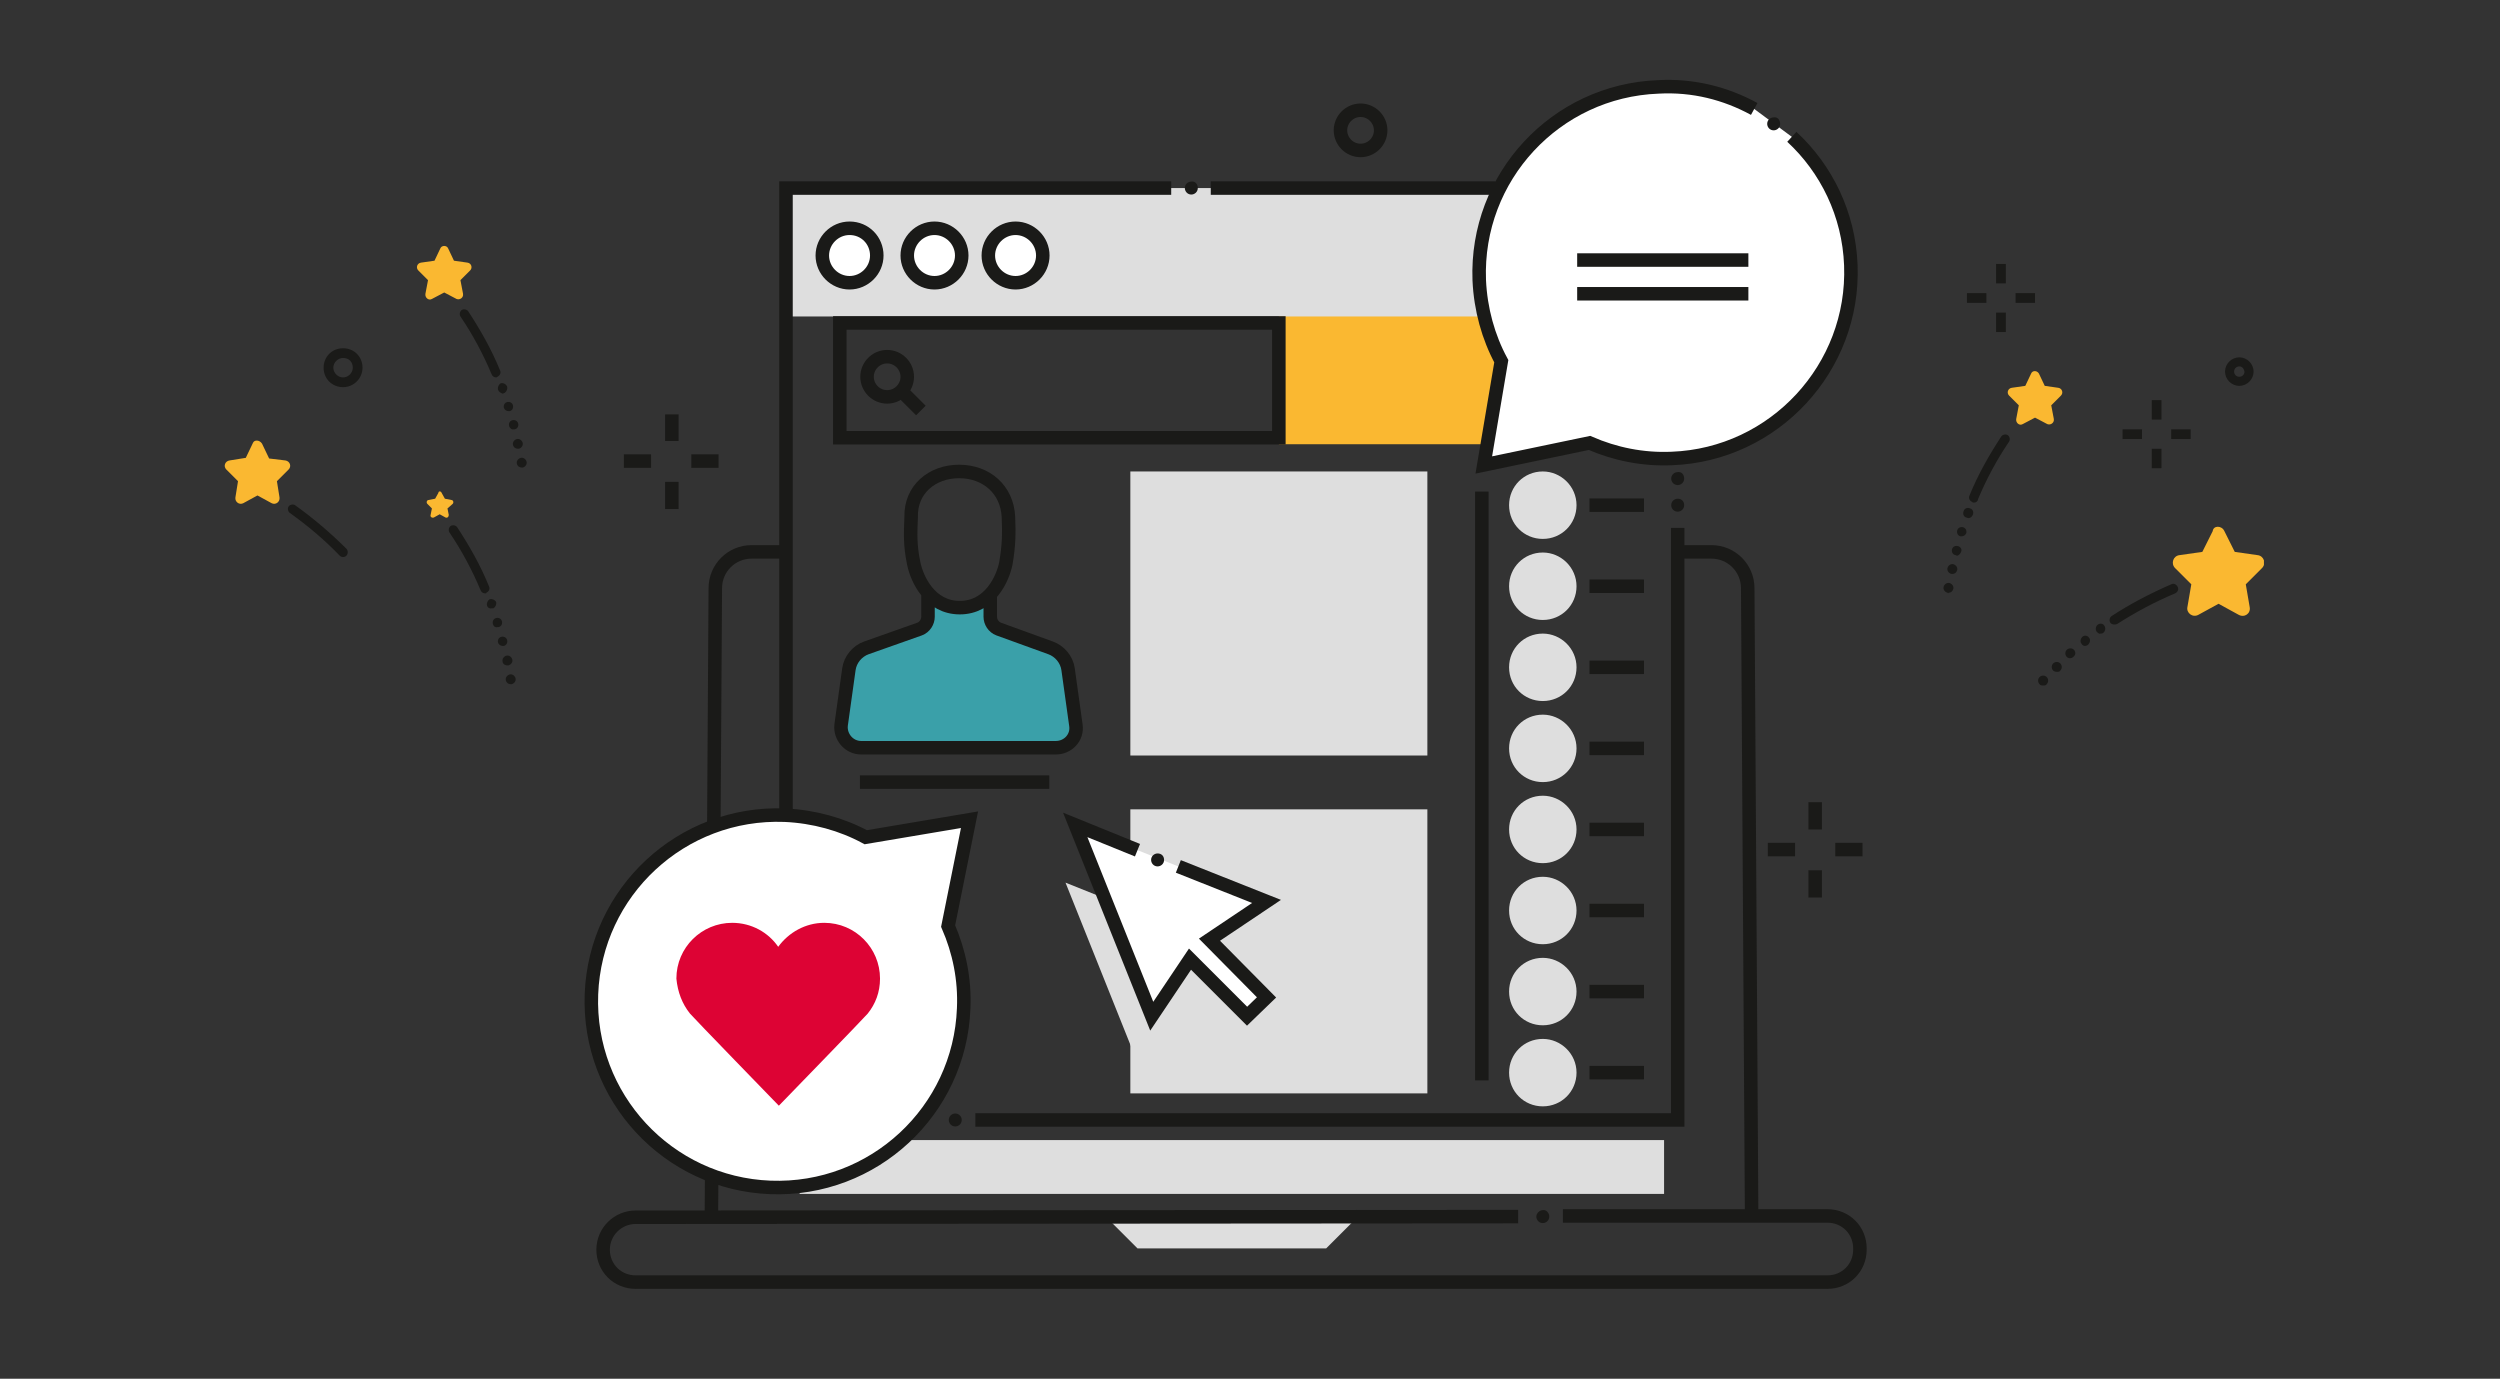 <?xml version="1.0" encoding="UTF-8"?>
<svg xmlns="http://www.w3.org/2000/svg" xmlns:xlink="http://www.w3.org/1999/xlink" version="1.1" id="Ebene_1" x="0px" y="0px" viewBox="0 0 385.5 212.6" style="enable-background:new 0 0 385.5 212.6;" xml:space="preserve">
<rect x="0" y="0" width="385.5" height="212.6" fill="#333333" stroke="none"/>
<style type="text/css">
	.st0{fill:#DEDEDE;}
	.st1{clip-path:url(#SVGID_2_);fill:none;stroke:#1A1A18;stroke-width:2.083;stroke-miterlimit:10;}
	.st2{fill:#FAB831;}
	.st3{fill:none;stroke:#1A1A18;stroke-width:2.083;stroke-miterlimit:10;}
	.st4{clip-path:url(#SVGID_4_);fill:#FFFFFF;}
	.st5{clip-path:url(#SVGID_4_);fill:none;stroke:#1A1A18;stroke-width:2.083;stroke-miterlimit:10;}
	.st6{clip-path:url(#SVGID_4_);fill:#1A1A18;}
	.st7{clip-path:url(#SVGID_4_);fill:#3AA0A9;}
	.st8{clip-path:url(#SVGID_6_);fill:#DEDEDE;}
	.st9{clip-path:url(#SVGID_8_);fill:#DEDEDE;}
	.st10{clip-path:url(#SVGID_10_);fill:#DEDEDE;}
	.st11{clip-path:url(#SVGID_12_);fill:#DEDEDE;}
	.st12{clip-path:url(#SVGID_14_);fill:#DEDEDE;}
	.st13{clip-path:url(#SVGID_16_);fill:#DEDEDE;}
	.st14{clip-path:url(#SVGID_18_);fill:#DEDEDE;}
	.st15{clip-path:url(#SVGID_20_);fill:#DEDEDE;}
	.st16{clip-path:url(#SVGID_22_);fill:#FFFFFF;}
	.st17{clip-path:url(#SVGID_22_);fill:none;stroke:#1A1A18;stroke-width:2.083;stroke-miterlimit:10;}
	.st18{clip-path:url(#SVGID_24_);fill:#FFFFFF;}
	.st19{clip-path:url(#SVGID_24_);fill:none;stroke:#1A1A18;stroke-width:2.083;stroke-miterlimit:10;}
	.st20{clip-path:url(#SVGID_24_);fill:#DD0334;}
	.st21{fill:#FFFFFF;}
	.st22{clip-path:url(#SVGID_26_);fill:#1A1A18;}
	.st23{clip-path:url(#SVGID_26_);fill:#FAB831;}
	.st24{fill:#1A1A18;}
	.st25{clip-path:url(#SVGID_28_);fill:#1A1A18;}
</style>
<polygon class="st0" points="208.7,188.3 204.5,192.5 175.4,192.5 171.2,188.3 "></polygon>
<g>
	<defs>
		<rect id="SVGID_1_" x="34.5" y="12.3" width="314.6" height="186.5"></rect>
	</defs>
	<clipPath id="SVGID_2_">
		<use xlink:href="#SVGID_1_" style="overflow:visible;"></use>
	</clipPath>
	<path class="st1" d="M276.8,131h-4.2 M287.2,131H283 M279.9,134.2v4.2 M279.9,123.7v4.2 M100.4,71.1h-4.2 M110.8,71.1h-4.2    M103.6,74.3v4.2 M103.6,63.9V68 M212.9,20.1c0,1.7-1.4,3.1-3.1,3.1c-1.7,0-3.1-1.4-3.1-3.1s1.4-3.1,3.1-3.1   C211.5,17,212.9,18.4,212.9,20.1z M109.7,187.3l0.6-96.6c0-3.1,2.5-5.6,5.6-5.6h6.2 M258.7,85.1h5.2c3.1,0,5.6,2.5,5.6,5.6   l0.6,96.6 M234.1,187.6L98,187.7c-2.7,0-5,2.2-5,5c0,2.8,2.2,5,5,5h183.8c2.8,0,5-2.2,5-5v-0.2c0-2.8-2.2-5-5-5l-40.8,0"></path>
</g>
<rect x="197.2" y="47.7" class="st2" width="58.3" height="20.8"></rect>
<rect x="121.2" y="29" class="st0" width="137.5" height="19.8"></rect>
<path class="st3" d="M150.4,172.7h108.3V81.4 M230.6,29h-43.9 M180.6,29h-59.4v131.4"></path>
<g>
	<defs>
		<rect id="SVGID_3_" x="34.5" y="12.3" width="314.6" height="186.5"></rect>
	</defs>
	<clipPath id="SVGID_4_">
		<use xlink:href="#SVGID_3_" style="overflow:visible;"></use>
	</clipPath>
	<path class="st4" d="M135.2,39.4c0,2.3-1.9,4.2-4.2,4.2c-2.3,0-4.2-1.9-4.2-4.2c0-2.3,1.9-4.2,4.2-4.2   C133.4,35.2,135.2,37.1,135.2,39.4"></path>
	<path class="st5" d="M135.2,39.4c0,2.3-1.9,4.2-4.2,4.2c-2.3,0-4.2-1.9-4.2-4.2c0-2.3,1.9-4.2,4.2-4.2   C133.4,35.2,135.2,37.1,135.2,39.4z"></path>
	<path class="st4" d="M148.3,39.4c0,2.3-1.9,4.2-4.2,4.2c-2.3,0-4.2-1.9-4.2-4.2c0-2.3,1.9-4.2,4.2-4.2   C146.4,35.2,148.3,37.1,148.3,39.4"></path>
	<path class="st5" d="M148.3,39.4c0,2.3-1.9,4.2-4.2,4.2c-2.3,0-4.2-1.9-4.2-4.2c0-2.3,1.9-4.2,4.2-4.2   C146.4,35.2,148.3,37.1,148.3,39.4z"></path>
	<path class="st4" d="M160.8,39.4c0,2.3-1.9,4.2-4.2,4.2c-2.3,0-4.2-1.9-4.2-4.2c0-2.3,1.9-4.2,4.2-4.2   C158.9,35.2,160.8,37.1,160.8,39.4"></path>
	<path class="st5" d="M160.8,39.4c0,2.3-1.9,4.2-4.2,4.2c-2.3,0-4.2-1.9-4.2-4.2c0-2.3,1.9-4.2,4.2-4.2   C158.9,35.2,160.8,37.1,160.8,39.4z"></path>
	<path class="st6" d="M122.2,163.3c0,0.6-0.5,1-1,1c-0.6,0-1-0.5-1-1c0-0.6,0.5-1,1-1C121.8,162.3,122.2,162.8,122.2,163.3"></path>
	<path class="st6" d="M184.7,29c0,0.6-0.5,1-1,1c-0.6,0-1-0.5-1-1c0-0.6,0.5-1,1-1C184.3,27.9,184.7,28.4,184.7,29"></path>
	<path class="st6" d="M259.7,73.8c0,0.6-0.5,1-1,1c-0.6,0-1-0.5-1-1c0-0.6,0.5-1,1-1C259.3,72.7,259.7,73.2,259.7,73.8"></path>
	<path class="st6" d="M259.7,77.9c0,0.6-0.5,1-1,1c-0.6,0-1-0.5-1-1c0-0.6,0.5-1,1-1C259.3,76.9,259.7,77.3,259.7,77.9"></path>
	<path class="st6" d="M148.3,172.7c0,0.6-0.5,1-1,1c-0.6,0-1-0.5-1-1c0-0.6,0.5-1,1-1C147.8,171.7,148.3,172.1,148.3,172.7"></path>
	<path class="st6" d="M238.9,187.6c0,0.6-0.5,1-1,1c-0.6,0-1-0.5-1-1s0.5-1,1-1C238.4,186.5,238.9,187,238.9,187.6"></path>
	<path class="st5" d="M139,60.3l3,3 M139.9,58.1c0,1.7-1.4,3.1-3.1,3.1c-1.7,0-3.1-1.4-3.1-3.1s1.4-3.1,3.1-3.1   C138.5,55,139.9,56.4,139.9,58.1z M197.2,67.5h-67.7V49.8h67.7V67.5z"></path>
	<path class="st7" d="M152.7,91.5v3.6c0,0.8,0.5,1.6,1.3,1.9l8,2.9c1.4,0.5,2.5,1.8,2.7,3.3l1.2,8.6c0.3,1.9-1.2,3.5-3.1,3.5h-30   c-1.9,0-3.3-1.7-3.1-3.5l1.2-8.6c0.2-1.5,1.3-2.8,2.7-3.3l8.2-2.9c0.8-0.3,1.3-1.1,1.3-1.9v-3.6l4.8,2L152.7,91.5z"></path>
	<path class="st5" d="M147.9,72.7c4.2,0,7.4,2.8,7.6,7c0.1,2.5,0.1,4.3-0.4,7.2c-0.5,2.4-2.5,6.8-7.1,6.8c-4.6,0-6.6-4.4-7.1-6.8   c-0.6-2.9-0.5-4.6-0.4-7.2C140.4,75.5,143.7,72.7,147.9,72.7z M152.7,91.5v3.6c0,0.8,0.5,1.6,1.3,1.9l8,2.9   c1.4,0.5,2.5,1.8,2.7,3.3l1.2,8.6c0.3,1.9-1.2,3.5-3.1,3.5h-30c-1.9,0-3.3-1.7-3.1-3.5l1.2-8.6c0.2-1.5,1.3-2.8,2.7-3.3l8.2-2.9   c0.8-0.3,1.3-1.1,1.3-1.9v-3.6"></path>
</g>
<rect x="174.3" y="72.7" class="st0" width="45.8" height="43.8"></rect>
<rect x="174.3" y="124.8" class="st0" width="45.8" height="43.8"></rect>
<path class="st3" d="M228.5,75.8v90.8 M132.6,120.6h29.2"></path>
<g>
	<defs>
		<rect id="SVGID_5_" x="34.5" y="12.3" width="314.6" height="186.5"></rect>
	</defs>
	<clipPath id="SVGID_6_">
		<use xlink:href="#SVGID_5_" style="overflow:visible;"></use>
	</clipPath>
	<path class="st8" d="M243.1,77.9c0,2.9-2.3,5.2-5.2,5.2c-2.9,0-5.2-2.3-5.2-5.2c0-2.9,2.3-5.2,5.2-5.2   C240.7,72.7,243.1,75,243.1,77.9"></path>
</g>
<line class="st3" x1="245.1" y1="77.9" x2="253.5" y2="77.9"></line>
<g>
	<defs>
		<rect id="SVGID_7_" x="34.5" y="12.3" width="314.6" height="186.5"></rect>
	</defs>
	<clipPath id="SVGID_8_">
		<use xlink:href="#SVGID_7_" style="overflow:visible;"></use>
	</clipPath>
	<path class="st9" d="M243.1,90.4c0,2.9-2.3,5.2-5.2,5.2c-2.9,0-5.2-2.3-5.2-5.2c0-2.9,2.3-5.2,5.2-5.2   C240.7,85.2,243.1,87.5,243.1,90.4"></path>
</g>
<line class="st3" x1="245.1" y1="90.4" x2="253.5" y2="90.4"></line>
<g>
	<defs>
		<rect id="SVGID_9_" x="34.5" y="12.3" width="314.6" height="186.5"></rect>
	</defs>
	<clipPath id="SVGID_10_">
		<use xlink:href="#SVGID_9_" style="overflow:visible;"></use>
	</clipPath>
	<path class="st10" d="M243.1,102.9c0,2.9-2.3,5.2-5.2,5.2c-2.9,0-5.2-2.3-5.2-5.2c0-2.9,2.3-5.2,5.2-5.2   C240.7,97.7,243.1,100,243.1,102.9"></path>
</g>
<line class="st3" x1="245.1" y1="102.9" x2="253.5" y2="102.9"></line>
<g>
	<defs>
		<rect id="SVGID_11_" x="34.5" y="12.3" width="314.6" height="186.5"></rect>
	</defs>
	<clipPath id="SVGID_12_">
		<use xlink:href="#SVGID_11_" style="overflow:visible;"></use>
	</clipPath>
	<path class="st11" d="M243.1,115.4c0,2.9-2.3,5.2-5.2,5.2c-2.9,0-5.2-2.3-5.2-5.2c0-2.9,2.3-5.2,5.2-5.2   C240.7,110.2,243.1,112.5,243.1,115.4"></path>
</g>
<line class="st3" x1="245.1" y1="115.4" x2="253.5" y2="115.4"></line>
<g>
	<defs>
		<rect id="SVGID_13_" x="34.5" y="12.3" width="314.6" height="186.5"></rect>
	</defs>
	<clipPath id="SVGID_14_">
		<use xlink:href="#SVGID_13_" style="overflow:visible;"></use>
	</clipPath>
	<path class="st12" d="M243.1,127.9c0,2.9-2.3,5.2-5.2,5.2c-2.9,0-5.2-2.3-5.2-5.2c0-2.9,2.3-5.2,5.2-5.2   C240.7,122.7,243.1,125,243.1,127.9"></path>
</g>
<line class="st3" x1="245.1" y1="127.9" x2="253.5" y2="127.9"></line>
<g>
	<defs>
		<rect id="SVGID_15_" x="34.5" y="12.3" width="314.6" height="186.5"></rect>
	</defs>
	<clipPath id="SVGID_16_">
		<use xlink:href="#SVGID_15_" style="overflow:visible;"></use>
	</clipPath>
	<path class="st13" d="M243.1,140.4c0,2.9-2.3,5.2-5.2,5.2c-2.9,0-5.2-2.3-5.2-5.2c0-2.9,2.3-5.2,5.2-5.2   C240.7,135.2,243.1,137.5,243.1,140.4"></path>
</g>
<line class="st3" x1="245.1" y1="140.4" x2="253.5" y2="140.4"></line>
<g>
	<defs>
		<rect id="SVGID_17_" x="34.5" y="12.3" width="314.6" height="186.5"></rect>
	</defs>
	<clipPath id="SVGID_18_">
		<use xlink:href="#SVGID_17_" style="overflow:visible;"></use>
	</clipPath>
	<path class="st14" d="M243.1,152.9c0,2.9-2.3,5.2-5.2,5.2c-2.9,0-5.2-2.3-5.2-5.2c0-2.9,2.3-5.2,5.2-5.2   C240.7,147.7,243.1,150,243.1,152.9"></path>
</g>
<line class="st3" x1="245.1" y1="152.9" x2="253.5" y2="152.9"></line>
<g>
	<defs>
		<rect id="SVGID_19_" x="34.5" y="12.3" width="314.6" height="186.5"></rect>
	</defs>
	<clipPath id="SVGID_20_">
		<use xlink:href="#SVGID_19_" style="overflow:visible;"></use>
	</clipPath>
	<path class="st15" d="M243.1,165.4c0,2.9-2.3,5.2-5.2,5.2c-2.9,0-5.2-2.3-5.2-5.2c0-2.9,2.3-5.2,5.2-5.2   C240.7,160.2,243.1,162.5,243.1,165.4"></path>
</g>
<line class="st3" x1="245.1" y1="165.4" x2="253.5" y2="165.4"></line>
<rect x="123.3" y="175.8" class="st0" width="133.3" height="8.3"></rect>
<g>
	<defs>
		<rect id="SVGID_21_" x="34.5" y="12.3" width="314.6" height="186.5"></rect>
	</defs>
	<clipPath id="SVGID_22_">
		<use xlink:href="#SVGID_21_" style="overflow:visible;"></use>
	</clipPath>
	<path class="st16" d="M270.5,16.8c-4.4-2.4-9.4-3.7-14.8-3.4c-15.8,0.6-28.2,13.9-27.6,29.8c0.2,4.5,1.4,8.8,3.4,12.5l-2.7,16   l16.3-3.4c3.9,1.7,8.2,2.6,12.7,2.4c15.8-0.6,28.2-14,27.6-29.8c-0.3-7.9-3.8-14.9-9.1-19.8"></path>
	<path class="st17" d="M270.5,16.8c-4.4-2.4-9.4-3.7-14.8-3.4c-15.8,0.6-28.2,13.9-27.6,29.8c0.2,4.5,1.4,8.8,3.4,12.5l-2.7,16   l16.3-3.4c3.9,1.7,8.2,2.6,12.7,2.4c15.8-0.6,28.2-14,27.6-29.8c-0.3-7.9-3.8-14.9-9.1-19.8"></path>
</g>
<line class="st3" x1="243.2" y1="40.1" x2="269.6" y2="40.1"></line>
<line class="st3" x1="243.2" y1="45.3" x2="269.6" y2="45.3"></line>
<g>
	<defs>
		<rect id="SVGID_23_" x="34.5" y="12.3" width="314.6" height="186.5"></rect>
	</defs>
	<clipPath id="SVGID_24_">
		<use xlink:href="#SVGID_23_" style="overflow:visible;"></use>
	</clipPath>
	<path class="st18" d="M146.2,142.8c1.7,3.9,2.6,8.2,2.4,12.7c-0.6,15.8-13.9,28.2-29.8,27.6c-15.8-0.6-28.2-13.9-27.6-29.8   c0.6-15.8,13.9-28.2,29.8-27.6c4.5,0.2,8.8,1.4,12.5,3.4l16-2.7L146.2,142.8z"></path>
	<path class="st19" d="M146.2,142.8c1.7,3.9,2.6,8.2,2.4,12.7c-0.6,15.8-13.9,28.2-29.8,27.6c-15.8-0.6-28.2-13.9-27.6-29.8   c0.6-15.8,13.9-28.2,29.8-27.6c4.5,0.2,8.8,1.4,12.5,3.4l16-2.7L146.2,142.8z"></path>
	<path class="st20" d="M106.4,156.3c0.3,0.4,13.7,14.2,13.7,14.2s13.4-13.8,13.7-14.2l0,0c1.2-1.5,1.9-3.3,1.9-5.4   c0-4.7-3.8-8.6-8.6-8.6c-2.9,0-5.5,1.5-7.1,3.7c-1.5-2.2-4.1-3.7-7.1-3.7c-4.7,0-8.6,3.8-8.6,8.6   C104.5,153,105.2,154.8,106.4,156.3L106.4,156.3z"></path>
</g>
<polygon class="st0" points="193.7,147.9 164.3,136.1 176.1,165.6 181.9,156.7 190.8,165.6 193.7,162.6 184.9,153.8 "></polygon>
<polyline class="st21" points="175.4,131.1 165.8,127.2 177.6,156.7 183.5,147.9 192.3,156.7 195.3,153.8 186.5,144.9 195.3,139   181.7,133.6 "></polyline>
<polyline class="st3" points="175.4,131.1 165.8,127.2 177.6,156.7 183.5,147.9 192.3,156.7 195.3,153.8 186.5,144.9 195.3,139   181.7,133.6 "></polyline>
<g>
	<defs>
		<rect id="SVGID_25_" x="34.5" y="12.3" width="314.6" height="186.5"></rect>
	</defs>
	<clipPath id="SVGID_26_">
		<use xlink:href="#SVGID_25_" style="overflow:visible;"></use>
	</clipPath>
	<path class="st22" d="M179.5,132.6c0,0.6-0.5,1-1,1c-0.6,0-1-0.5-1-1c0-0.6,0.5-1,1-1C179.1,131.6,179.5,132,179.5,132.6"></path>
	<path class="st22" d="M274.5,19.1c0,0.6-0.5,1-1,1c-0.6,0-1-0.5-1-1c0-0.6,0.5-1,1-1C274.1,18,274.5,18.5,274.5,19.1"></path>
	<path class="st23" d="M69.1,38.3l0.9,1.9l2.1,0.3c0.6,0.1,0.8,0.8,0.4,1.2L71,43.2l0.4,2.1c0.1,0.6-0.5,1-1,0.8l-1.9-1l-1.9,1   c-0.5,0.3-1.1-0.2-1-0.8l0.4-2.1l-1.5-1.5c-0.4-0.4-0.2-1.1,0.4-1.2l2.1-0.3l0.9-1.9C68.1,37.8,68.9,37.8,69.1,38.3"></path>
	<path class="st23" d="M68.1,76l0.5,0.9l1,0.2c0.3,0,0.4,0.4,0.2,0.6L69,78.4l0.2,1c0,0.3-0.2,0.5-0.5,0.4l-0.9-0.5l-0.9,0.5   c-0.3,0.1-0.6-0.1-0.5-0.4l0.2-1l-0.7-0.7c-0.2-0.2-0.1-0.6,0.2-0.6l1-0.2l0.5-0.9C67.6,75.7,68,75.7,68.1,76"></path>
	<path class="st23" d="M40.4,68.4l1.1,2.3L44,71c0.7,0.1,1,0.9,0.5,1.4l-1.8,1.8l0.4,2.5c0.1,0.7-0.6,1.2-1.2,0.9l-2.2-1.2l-2.2,1.2   c-0.6,0.3-1.3-0.2-1.2-0.9l0.4-2.5l-1.8-1.8c-0.5-0.5-0.2-1.3,0.5-1.4l2.5-0.4l1.1-2.3C39.2,67.8,40,67.8,40.4,68.4"></path>
	<path class="st22" d="M76.8,60.1L76.8,60.1c-0.1-0.4,0.1-0.8,0.4-1c0.4-0.1,0.8,0.1,1,0.5h0c0.1,0.4-0.1,0.8-0.4,1   c-0.1,0-0.2,0.1-0.3,0.1C77.2,60.6,76.9,60.4,76.8,60.1 M77.7,62.9c-0.1-0.4,0.1-0.8,0.5-0.9c0.4-0.1,0.8,0.1,0.9,0.5   c0.1,0.4-0.1,0.8-0.5,0.9c-0.1,0-0.1,0-0.2,0C78.1,63.4,77.8,63.2,77.7,62.9 M78.5,65.7L78.5,65.7c-0.1-0.4,0.1-0.8,0.5-0.9   c0.4-0.1,0.8,0.1,0.9,0.5v0c0.1,0.4-0.1,0.8-0.5,0.9c-0.1,0-0.1,0-0.2,0C78.9,66.3,78.6,66,78.5,65.7 M79.1,68.6   c-0.1-0.4,0.2-0.8,0.6-0.9c0.4-0.1,0.8,0.2,0.9,0.6c0.1,0.4-0.2,0.8-0.6,0.9c-0.1,0-0.1,0-0.1,0C79.5,69.2,79.2,69,79.1,68.6    M79.7,71.5c-0.1-0.4,0.2-0.8,0.6-0.9c0.4-0.1,0.8,0.2,0.9,0.6c0.1,0.4-0.2,0.8-0.6,0.9c0,0-0.1,0-0.1,0   C80.1,72.1,79.8,71.9,79.7,71.5"></path>
	<path class="st22" d="M76.5,58.2c-0.3,0-0.6-0.2-0.7-0.5c-1.3-3.1-2.9-6.1-4.8-8.9c-0.2-0.3-0.1-0.8,0.2-1c0.3-0.2,0.8-0.1,1,0.2   c1.9,2.9,3.6,5.9,4.9,9.1c0.2,0.4,0,0.8-0.4,1C76.7,58.1,76.6,58.2,76.5,58.2"></path>
	<path class="st22" d="M75.1,93.4L75.1,93.4c-0.1-0.4,0.1-0.8,0.4-1c0.4-0.1,0.8,0.1,1,0.4c0.1,0.4-0.1,0.8-0.4,1   c-0.1,0-0.2,0-0.3,0C75.5,93.9,75.2,93.7,75.1,93.4 M76,96.2L76,96.2c-0.1-0.4,0.1-0.8,0.5-0.9c0.4-0.1,0.8,0.1,0.9,0.5   c0.1,0.4-0.1,0.8-0.5,0.9c-0.1,0-0.2,0-0.2,0C76.4,96.8,76.1,96.6,76,96.2 M76.8,99.1L76.8,99.1c-0.1-0.4,0.1-0.8,0.5-0.9   c0.4-0.1,0.8,0.1,0.9,0.5c0.1,0.4-0.1,0.8-0.5,0.9c-0.1,0-0.1,0-0.2,0C77.2,99.6,76.9,99.4,76.8,99.1 M77.5,102   c-0.1-0.4,0.2-0.8,0.6-0.9c0.4-0.1,0.8,0.2,0.9,0.6c0.1,0.4-0.2,0.8-0.6,0.9c-0.1,0-0.1,0-0.2,0C77.8,102.6,77.5,102.3,77.5,102    M78,104.9c-0.1-0.4,0.2-0.8,0.6-0.9c0.4-0.1,0.8,0.2,0.9,0.6c0.1,0.4-0.2,0.8-0.6,0.9c-0.1,0-0.1,0-0.2,0   C78.4,105.5,78.1,105.3,78,104.9"></path>
	<path class="st22" d="M74.8,91.5c-0.3,0-0.6-0.2-0.7-0.5c-1.3-3.1-2.9-6.1-4.8-8.9c-0.2-0.3-0.1-0.8,0.2-1c0.3-0.2,0.8-0.1,1,0.2   c1.9,2.9,3.6,5.9,4.9,9.1c0.2,0.4,0,0.8-0.4,1C75,91.5,74.9,91.5,74.8,91.5"></path>
	<path class="st22" d="M52.9,85.9c-0.2,0-0.4-0.1-0.5-0.2c-2.3-2.4-4.9-4.6-7.7-6.6c-0.3-0.2-0.4-0.7-0.2-1c0.2-0.3,0.7-0.4,1-0.2   c2.8,2,5.5,4.3,7.9,6.7c0.3,0.3,0.3,0.8,0,1.1C53.3,85.8,53.1,85.9,52.9,85.9"></path>
	<path class="st22" d="M52.9,55.2c-0.8,0-1.5,0.7-1.5,1.5c0,0.8,0.7,1.5,1.5,1.5c0.8,0,1.5-0.7,1.5-1.5   C54.4,55.8,53.8,55.2,52.9,55.2 M52.9,59.7c-1.7,0-3-1.3-3-3c0-1.7,1.3-3,3-3c1.7,0,3,1.3,3,3C55.9,58.3,54.6,59.7,52.9,59.7"></path>
	<path class="st23" d="M343,81.9l1.6,3.2l3.5,0.5c1,0.1,1.4,1.3,0.7,2l-2.5,2.5l0.6,3.5c0.2,1-0.8,1.7-1.7,1.2l-3.1-1.7l-3.1,1.7   c-0.9,0.5-1.9-0.3-1.7-1.2l0.6-3.5l-2.5-2.5c-0.7-0.7-0.3-1.9,0.7-2l3.5-0.5l1.6-3.2C341.3,81,342.6,81,343,81.9"></path>
	<path class="st23" d="M314.4,57.6l0.9,1.9l2.1,0.3c0.6,0.1,0.8,0.8,0.4,1.2l-1.5,1.5l0.4,2.1c0.1,0.6-0.5,1-1,0.8l-1.9-1l-1.9,1   c-0.5,0.3-1.1-0.2-1-0.8l0.4-2.1l-1.5-1.5c-0.4-0.4-0.2-1.1,0.4-1.2l2.1-0.3l0.9-1.9C313.4,57.1,314.1,57.1,314.4,57.6"></path>
	<path class="st22" d="M303.2,79.8c-0.4-0.1-0.6-0.6-0.4-1c0.1-0.4,0.6-0.6,1-0.4c0.4,0.1,0.6,0.6,0.4,1c-0.1,0.3-0.4,0.5-0.7,0.5   C303.4,79.9,303.3,79.8,303.2,79.8 M302.3,82.7c-0.4-0.1-0.6-0.5-0.5-0.9c0.1-0.4,0.5-0.6,0.9-0.5c0.4,0.1,0.6,0.5,0.5,0.9   c-0.1,0.3-0.4,0.5-0.7,0.5C302.5,82.7,302.4,82.7,302.3,82.7 M301.5,85.6c-0.4-0.1-0.6-0.5-0.5-0.9c0.1-0.4,0.5-0.6,0.9-0.5   c0.4,0.1,0.7,0.5,0.5,0.9c-0.1,0.3-0.4,0.6-0.7,0.6C301.7,85.6,301.6,85.6,301.5,85.6 M300.9,88.5c-0.4-0.1-0.7-0.5-0.6-0.9   c0.1-0.4,0.5-0.7,0.9-0.6c0.4,0.1,0.7,0.5,0.6,0.9c-0.1,0.4-0.4,0.6-0.7,0.6C301,88.5,301,88.5,300.9,88.5 M300.3,91.4   c-0.4-0.1-0.7-0.5-0.6-0.9c0.1-0.4,0.5-0.7,0.9-0.6c0.4,0.1,0.7,0.5,0.6,0.9c-0.1,0.4-0.4,0.6-0.7,0.6   C300.4,91.5,300.4,91.5,300.3,91.4"></path>
	<path class="st22" d="M304.4,77.5c-0.1,0-0.2,0-0.3-0.1c-0.4-0.2-0.6-0.6-0.4-1c1.3-3.2,3-6.2,4.9-9.1c0.2-0.3,0.7-0.4,1-0.2   c0.3,0.2,0.4,0.7,0.2,1c-1.9,2.8-3.5,5.8-4.8,8.9C305,77.3,304.7,77.5,304.4,77.5"></path>
	<path class="st22" d="M323.3,97.4c-0.2-0.3-0.2-0.8,0.2-1.1h0c0.3-0.2,0.8-0.2,1,0.2c0.2,0.3,0.2,0.8-0.2,1.1   c-0.1,0.1-0.3,0.1-0.4,0.1C323.7,97.8,323.5,97.6,323.3,97.4 M321,99.3c-0.3-0.3-0.2-0.8,0.1-1.1c0.3-0.3,0.8-0.2,1,0.1   c0.3,0.3,0.2,0.8-0.1,1.1c-0.1,0.1-0.3,0.2-0.5,0.2C321.3,99.6,321.1,99.5,321,99.3 M318.7,101.3c-0.3-0.3-0.3-0.8,0-1.1h0   c0.3-0.3,0.8-0.3,1.1,0c0.3,0.3,0.3,0.8-0.1,1.1c-0.1,0.1-0.3,0.2-0.5,0.2C319.1,101.5,318.9,101.5,318.7,101.3 M316.6,103.4   c-0.3-0.3-0.3-0.8,0-1.1c0.3-0.3,0.8-0.3,1.1,0c0.3,0.3,0.3,0.8,0,1.1c-0.1,0.2-0.3,0.2-0.5,0.2   C316.9,103.6,316.7,103.5,316.6,103.4 M314.5,105.5c-0.3-0.3-0.3-0.8,0-1.1c0.3-0.3,0.8-0.3,1.1,0c0.3,0.3,0.3,0.8,0,1.1   c-0.1,0.2-0.3,0.2-0.5,0.2C314.8,105.7,314.6,105.7,314.5,105.5"></path>
	<path class="st22" d="M326,96.3c-0.2,0-0.5-0.1-0.6-0.3c-0.2-0.3-0.1-0.8,0.2-1c2.9-1.9,6-3.5,9.2-4.9c0.4-0.2,0.8,0,1,0.4   c0.2,0.4,0,0.8-0.4,1c-3.1,1.3-6.1,2.9-8.9,4.7C326.3,96.3,326.2,96.3,326,96.3"></path>
</g>
<rect x="307.8" y="40.7" class="st24" width="1.5" height="3"></rect>
<rect x="307.8" y="48.2" class="st24" width="1.5" height="3"></rect>
<rect x="310.8" y="45.2" class="st24" width="3" height="1.5"></rect>
<rect x="303.3" y="45.2" class="st24" width="3" height="1.5"></rect>
<rect x="331.8" y="61.7" class="st24" width="1.5" height="3"></rect>
<rect x="331.8" y="69.2" class="st24" width="1.5" height="3"></rect>
<rect x="334.8" y="66.2" class="st24" width="3" height="1.5"></rect>
<rect x="327.3" y="66.2" class="st24" width="3" height="1.5"></rect>
<g>
	<defs>
		<rect id="SVGID_27_" x="34.5" y="12.3" width="314.6" height="186.5"></rect>
	</defs>
	<clipPath id="SVGID_28_">
		<use xlink:href="#SVGID_27_" style="overflow:visible;"></use>
	</clipPath>
	<path class="st25" d="M345.3,56.5c-0.4,0-0.8,0.3-0.8,0.8c0,0.4,0.3,0.8,0.8,0.8c0.4,0,0.8-0.3,0.8-0.8   C346,56.8,345.7,56.5,345.3,56.5 M345.3,59.5c-1.2,0-2.2-1-2.2-2.2c0-1.2,1-2.2,2.2-2.2c1.2,0,2.2,1,2.2,2.2   C347.5,58.5,346.5,59.5,345.3,59.5"></path>
</g>
</svg>
